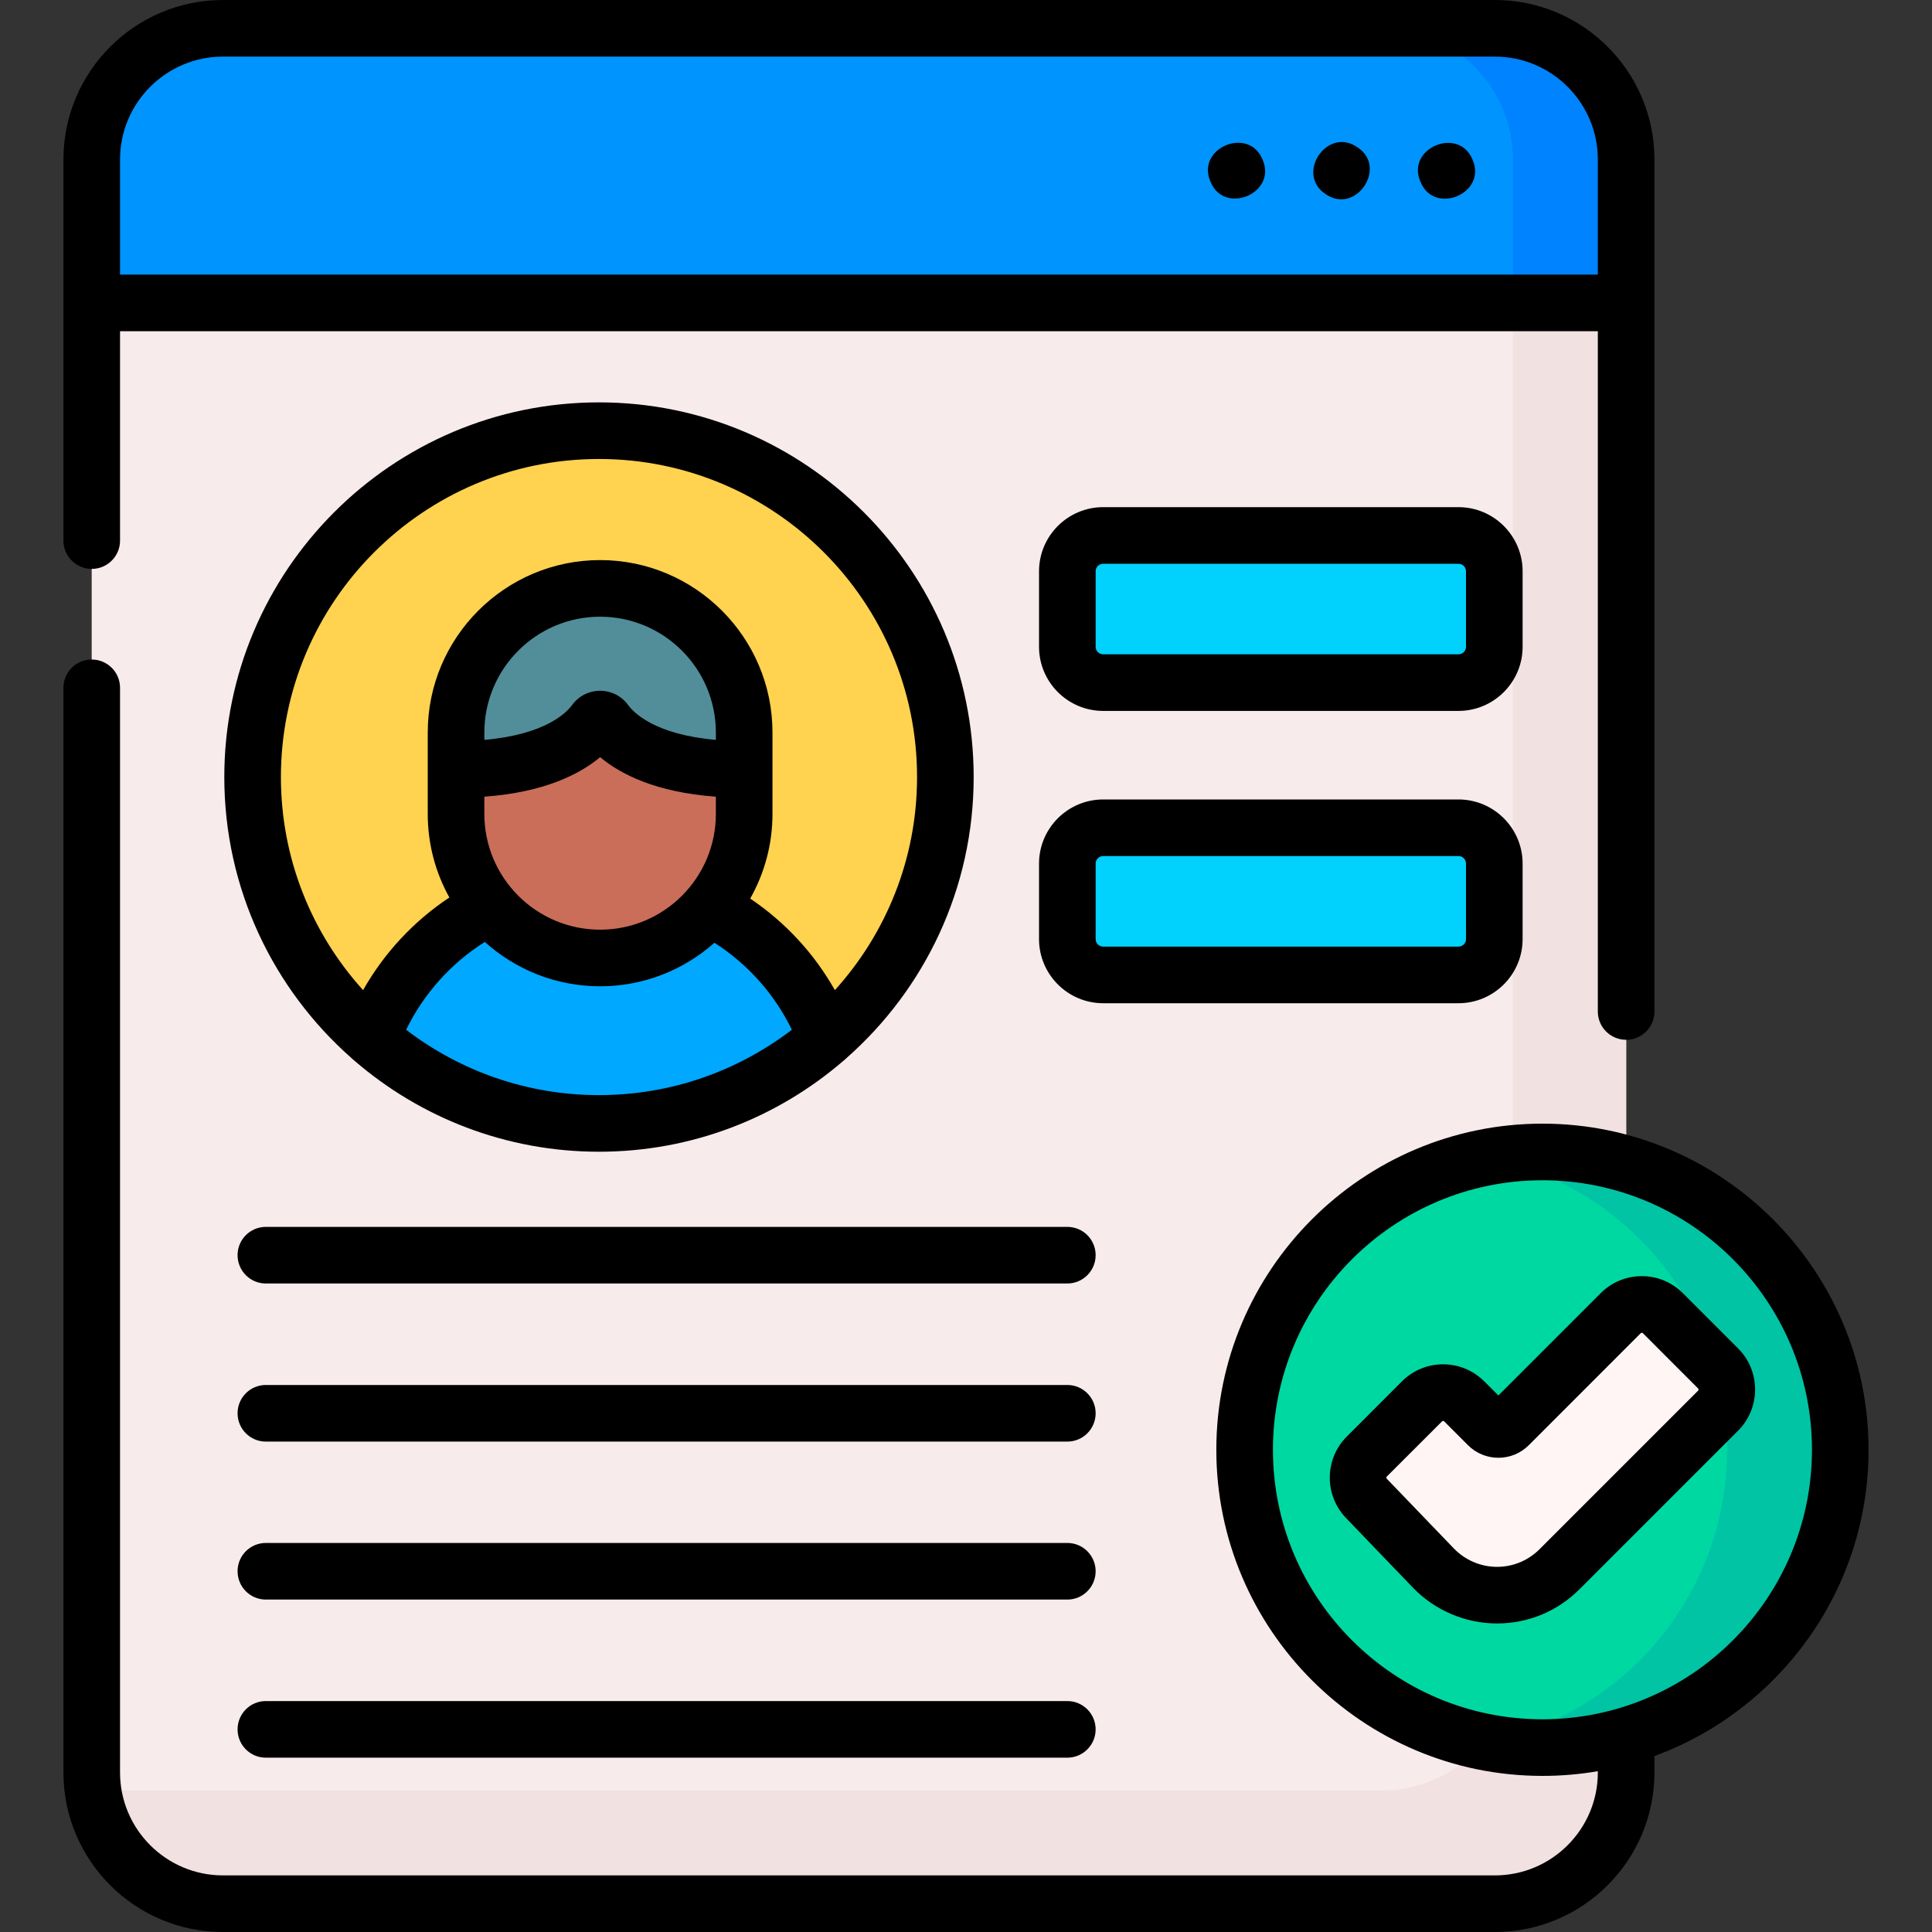 <svg width="30" height="30" viewBox="0 0 30 30" fill="none" xmlns="http://www.w3.org/2000/svg">
<rect x="0" y="0" width="30" height="30" fill="#333333" stroke="none"/>
<g clip-path="url(#clip0_6303_11416)">
<path d="M23.213 29.561H3.462C2.337 29.561 1.424 28.648 1.424 27.523V2.477C1.424 1.352 2.337 0.439 3.462 0.439H23.213C24.338 0.439 25.251 1.352 25.251 2.477V27.523C25.251 28.648 24.338 29.561 23.213 29.561Z" fill="#F7EBEB"/>
<path d="M23.475 0.457C23.486 0.543 23.493 0.63 23.493 0.719V25.765C23.493 26.891 22.581 27.803 21.456 27.803H1.704C1.615 27.803 1.528 27.796 1.442 27.785C1.571 28.787 2.425 29.561 3.462 29.561H23.213C24.338 29.561 25.251 28.648 25.251 27.523V2.477C25.251 1.44 24.477 0.586 23.475 0.457Z" fill="#F2E1E1"/>
<path d="M25.251 4.703V2.477C25.251 1.352 24.338 0.439 23.213 0.439H3.462C2.337 0.439 1.424 1.352 1.424 2.477V4.703H25.251Z" fill="#0094FF"/>
<path d="M23.213 0.439H21.455C22.581 0.439 23.493 1.352 23.493 2.477V4.703H25.251V2.477C25.251 1.352 24.338 0.439 23.213 0.439Z" fill="#0083FF"/>
<path d="M23.951 27.136C26.505 27.136 28.575 25.065 28.575 22.511C28.575 19.957 26.505 17.887 23.951 17.887C21.397 17.887 19.326 19.957 19.326 22.511C19.326 25.065 21.397 27.136 23.951 27.136Z" fill="#00D8A2"/>
<path d="M23.951 17.887C23.65 17.887 23.357 17.916 23.072 17.971C25.206 18.382 26.818 20.258 26.818 22.511C26.818 24.765 25.206 26.641 23.072 27.051C23.357 27.106 23.65 27.136 23.951 27.136C26.505 27.136 28.575 25.065 28.575 22.511C28.575 19.957 26.505 17.887 23.951 17.887Z" fill="#00C4A4"/>
<path d="M26.679 21.249L25.821 20.392C25.64 20.211 25.347 20.211 25.166 20.392L23.427 22.131C23.338 22.219 23.195 22.219 23.107 22.131L22.736 21.76C22.555 21.579 22.262 21.579 22.081 21.76L21.223 22.617C21.042 22.798 21.042 23.092 21.223 23.273L22.258 24.349C22.516 24.618 22.873 24.77 23.246 24.77C23.609 24.77 23.958 24.625 24.215 24.368L26.679 21.904C26.86 21.723 26.86 21.43 26.679 21.249Z" fill="#FFF5F5"/>
<path d="M22.647 10.6H17.13C16.823 10.6 16.574 10.351 16.574 10.043V8.871C16.574 8.564 16.823 8.314 17.13 8.314H22.647C22.954 8.314 23.203 8.564 23.203 8.871V10.043C23.203 10.351 22.954 10.6 22.647 10.6Z" fill="#00D1FD"/>
<path d="M22.647 15.139H17.13C16.823 15.139 16.574 14.889 16.574 14.582V13.41C16.574 13.102 16.823 12.853 17.13 12.853H22.647C22.954 12.853 23.203 13.102 23.203 13.41V14.582C23.203 14.889 22.954 15.139 22.647 15.139Z" fill="#00D1FD"/>
<path d="M9.301 17.444C12.272 17.444 14.68 15.036 14.68 12.066C14.68 9.096 12.272 6.688 9.301 6.688C6.331 6.688 3.923 9.096 3.923 12.066C3.923 15.036 6.331 17.444 9.301 17.444Z" fill="#FFD250"/>
<path d="M9.301 17.445C10.652 17.445 11.886 16.945 12.831 16.122C12.295 14.693 10.917 13.676 9.301 13.676C7.685 13.676 6.307 14.693 5.772 16.122C6.716 16.945 7.95 17.445 9.301 17.445Z" fill="#00A8FF"/>
<path d="M7.082 12.134V12.638C7.082 13.874 8.083 14.875 9.319 14.875C10.554 14.875 11.556 13.874 11.556 12.638V12.105L9.319 10.621L7.082 12.134Z" fill="#CA6E59"/>
<path d="M9.319 9.137C8.083 9.137 7.082 10.138 7.082 11.374V12.106L7.788 11.903C8.347 11.743 8.868 11.471 9.319 11.104C9.692 11.456 10.146 11.713 10.64 11.85L11.556 12.106V11.374C11.556 10.138 10.554 9.137 9.319 9.137Z" fill="#518E9A"/>
<path d="M1.424 8.834C1.667 8.834 1.864 8.637 1.864 8.395V5.143H24.811V15.707C24.811 15.95 25.008 16.146 25.251 16.146C25.493 16.146 25.69 15.95 25.69 15.707V2.477C25.69 1.111 24.579 0 23.213 0H3.462C2.096 0 0.985 1.111 0.985 2.477V8.395C0.985 8.637 1.182 8.834 1.424 8.834ZM3.462 0.879H23.213C24.094 0.879 24.811 1.596 24.811 2.477V4.264H1.864V2.477C1.864 1.596 2.581 0.879 3.462 0.879Z" fill="black"/>
<path d="M29.015 22.512C29.015 19.72 26.743 17.448 23.951 17.448C21.159 17.448 18.887 19.72 18.887 22.512C18.887 25.304 21.159 27.576 23.951 27.576C24.244 27.576 24.532 27.551 24.811 27.503V27.523C24.811 28.404 24.094 29.121 23.213 29.121H3.462C2.581 29.121 1.864 28.404 1.864 27.523V10.68C1.864 10.437 1.667 10.241 1.424 10.241C1.182 10.241 0.985 10.437 0.985 10.68V27.523C0.985 28.889 2.096 30 3.462 30H23.213C24.579 30 25.69 28.889 25.69 27.523V27.268C27.628 26.557 29.015 24.694 29.015 22.512ZM23.951 26.697C21.643 26.697 19.766 24.82 19.766 22.512C19.766 20.204 21.643 18.327 23.951 18.327C26.259 18.327 28.136 20.204 28.136 22.512C28.136 24.82 26.259 26.697 23.951 26.697Z" fill="black"/>
<path d="M26.989 20.938L26.132 20.081C25.962 19.91 25.735 19.816 25.494 19.816C25.253 19.816 25.026 19.91 24.855 20.081L23.267 21.669L23.047 21.449C22.876 21.279 22.65 21.185 22.408 21.185C22.167 21.185 21.941 21.279 21.77 21.449L20.913 22.307C20.562 22.657 20.561 23.228 20.909 23.58L21.941 24.654C22.28 25.006 22.756 25.209 23.246 25.209C23.729 25.209 24.184 25.021 24.525 24.679L26.989 22.215C27.341 21.863 27.341 21.29 26.989 20.938ZM26.368 21.594L23.904 24.058C23.728 24.233 23.494 24.33 23.246 24.33C22.994 24.33 22.75 24.226 22.575 24.044L21.54 22.968C21.538 22.966 21.536 22.964 21.534 22.962C21.525 22.953 21.525 22.937 21.534 22.928L22.392 22.071C22.394 22.069 22.399 22.064 22.409 22.064C22.419 22.064 22.424 22.069 22.425 22.071L22.796 22.442C23.056 22.701 23.478 22.701 23.738 22.442L25.477 20.702C25.479 20.7 25.484 20.695 25.494 20.695C25.504 20.695 25.509 20.7 25.511 20.702L26.368 21.56C26.377 21.569 26.377 21.584 26.368 21.594Z" fill="black"/>
<path d="M23.643 8.871C23.643 8.322 23.196 7.875 22.647 7.875H17.13C16.581 7.875 16.134 8.322 16.134 8.871V10.043C16.134 10.592 16.581 11.039 17.13 11.039H22.647C23.196 11.039 23.643 10.592 23.643 10.043V8.871ZM22.764 10.043C22.764 10.108 22.711 10.16 22.647 10.16H17.13C17.066 10.16 17.013 10.108 17.013 10.043V8.871C17.013 8.806 17.066 8.754 17.13 8.754H22.647C22.711 8.754 22.764 8.806 22.764 8.871V10.043Z" fill="black"/>
<path d="M22.647 15.578C23.196 15.578 23.643 15.131 23.643 14.582V13.41C23.643 12.861 23.196 12.414 22.647 12.414H17.13C16.581 12.414 16.134 12.861 16.134 13.41V14.582C16.134 15.131 16.581 15.578 17.13 15.578H22.647ZM17.013 14.582V13.41C17.013 13.345 17.066 13.293 17.13 13.293H22.647C22.711 13.293 22.764 13.345 22.764 13.41V14.582C22.764 14.647 22.711 14.699 22.647 14.699H17.13C17.066 14.699 17.013 14.647 17.013 14.582Z" fill="black"/>
<path d="M16.574 19.051H4.128C3.885 19.051 3.689 19.247 3.689 19.49C3.689 19.733 3.885 19.93 4.128 19.93H16.574C16.816 19.93 17.013 19.733 17.013 19.49C17.013 19.247 16.816 19.051 16.574 19.051Z" fill="black"/>
<path d="M16.574 21.506H4.128C3.885 21.506 3.689 21.703 3.689 21.945C3.689 22.188 3.885 22.385 4.128 22.385H16.574C16.816 22.385 17.013 22.188 17.013 21.945C17.013 21.703 16.816 21.506 16.574 21.506Z" fill="black"/>
<path d="M16.574 23.959H4.128C3.885 23.959 3.689 24.156 3.689 24.398C3.689 24.641 3.885 24.838 4.128 24.838H16.574C16.816 24.838 17.013 24.641 17.013 24.398C17.013 24.156 16.816 23.959 16.574 23.959Z" fill="black"/>
<path d="M16.574 26.414H4.128C3.885 26.414 3.689 26.611 3.689 26.854C3.689 27.096 3.885 27.293 4.128 27.293H16.574C16.816 27.293 17.013 27.096 17.013 26.854C17.013 26.611 16.816 26.414 16.574 26.414Z" fill="black"/>
<path d="M18.795 2.818C19.005 3.348 19.833 3.004 19.606 2.482C19.396 1.952 18.569 2.296 18.795 2.818Z" fill="black"/>
<path d="M20.587 3.016C21.056 3.339 21.554 2.593 21.075 2.285C20.606 1.961 20.109 2.707 20.587 3.016Z" fill="black"/>
<path d="M22.056 2.82C22.265 3.35 23.094 3.006 22.867 2.483C22.657 1.955 21.829 2.297 22.056 2.82Z" fill="black"/>
<path d="M5.459 16.431C5.474 16.446 5.49 16.46 5.508 16.474C6.527 17.352 7.853 17.884 9.301 17.884C10.749 17.884 12.075 17.352 13.094 16.474C13.112 16.46 13.128 16.446 13.143 16.431C14.354 15.364 15.119 13.803 15.119 12.066C15.119 8.858 12.509 6.248 9.301 6.248C6.093 6.248 3.483 8.858 3.483 12.066C3.483 13.803 4.248 15.364 5.459 16.431ZM6.306 15.99C6.578 15.433 7.001 14.959 7.528 14.626C8.003 15.054 8.631 15.315 9.319 15.315C9.999 15.315 10.621 15.059 11.094 14.639C11.612 14.971 12.028 15.438 12.296 15.99C11.464 16.626 10.426 17.005 9.301 17.005C8.176 17.005 7.138 16.626 6.306 15.99ZM7.521 12.639V12.371C8.449 12.303 8.999 12.024 9.319 11.757C9.638 12.024 10.188 12.303 11.116 12.371V12.639C11.116 13.63 10.31 14.436 9.319 14.436C8.327 14.436 7.521 13.63 7.521 12.639ZM11.116 11.489C10.163 11.406 9.836 11.062 9.753 10.947C9.653 10.809 9.491 10.726 9.318 10.726C9.146 10.726 8.984 10.809 8.884 10.947C8.8 11.062 8.474 11.406 7.521 11.489V11.374C7.521 10.383 8.327 9.576 9.318 9.576C10.31 9.576 11.116 10.383 11.116 11.374V11.489ZM9.301 7.127C12.024 7.127 14.24 9.342 14.24 12.066C14.24 13.338 13.757 14.498 12.964 15.375C12.643 14.806 12.193 14.319 11.649 13.953C11.869 13.564 11.995 13.116 11.995 12.639V11.374C11.995 9.898 10.794 8.697 9.319 8.697C7.843 8.697 6.642 9.898 6.642 11.374V12.639C6.642 13.109 6.764 13.552 6.978 13.936C6.423 14.304 5.964 14.799 5.638 15.375C4.845 14.498 4.362 13.338 4.362 12.066C4.362 9.343 6.578 7.127 9.301 7.127Z" fill="black"/>
</g>
<defs>
<clipPath id="clip0_6303_11416">
<rect width="30" height="30" fill="white"/>
</clipPath>
</defs>
</svg>
